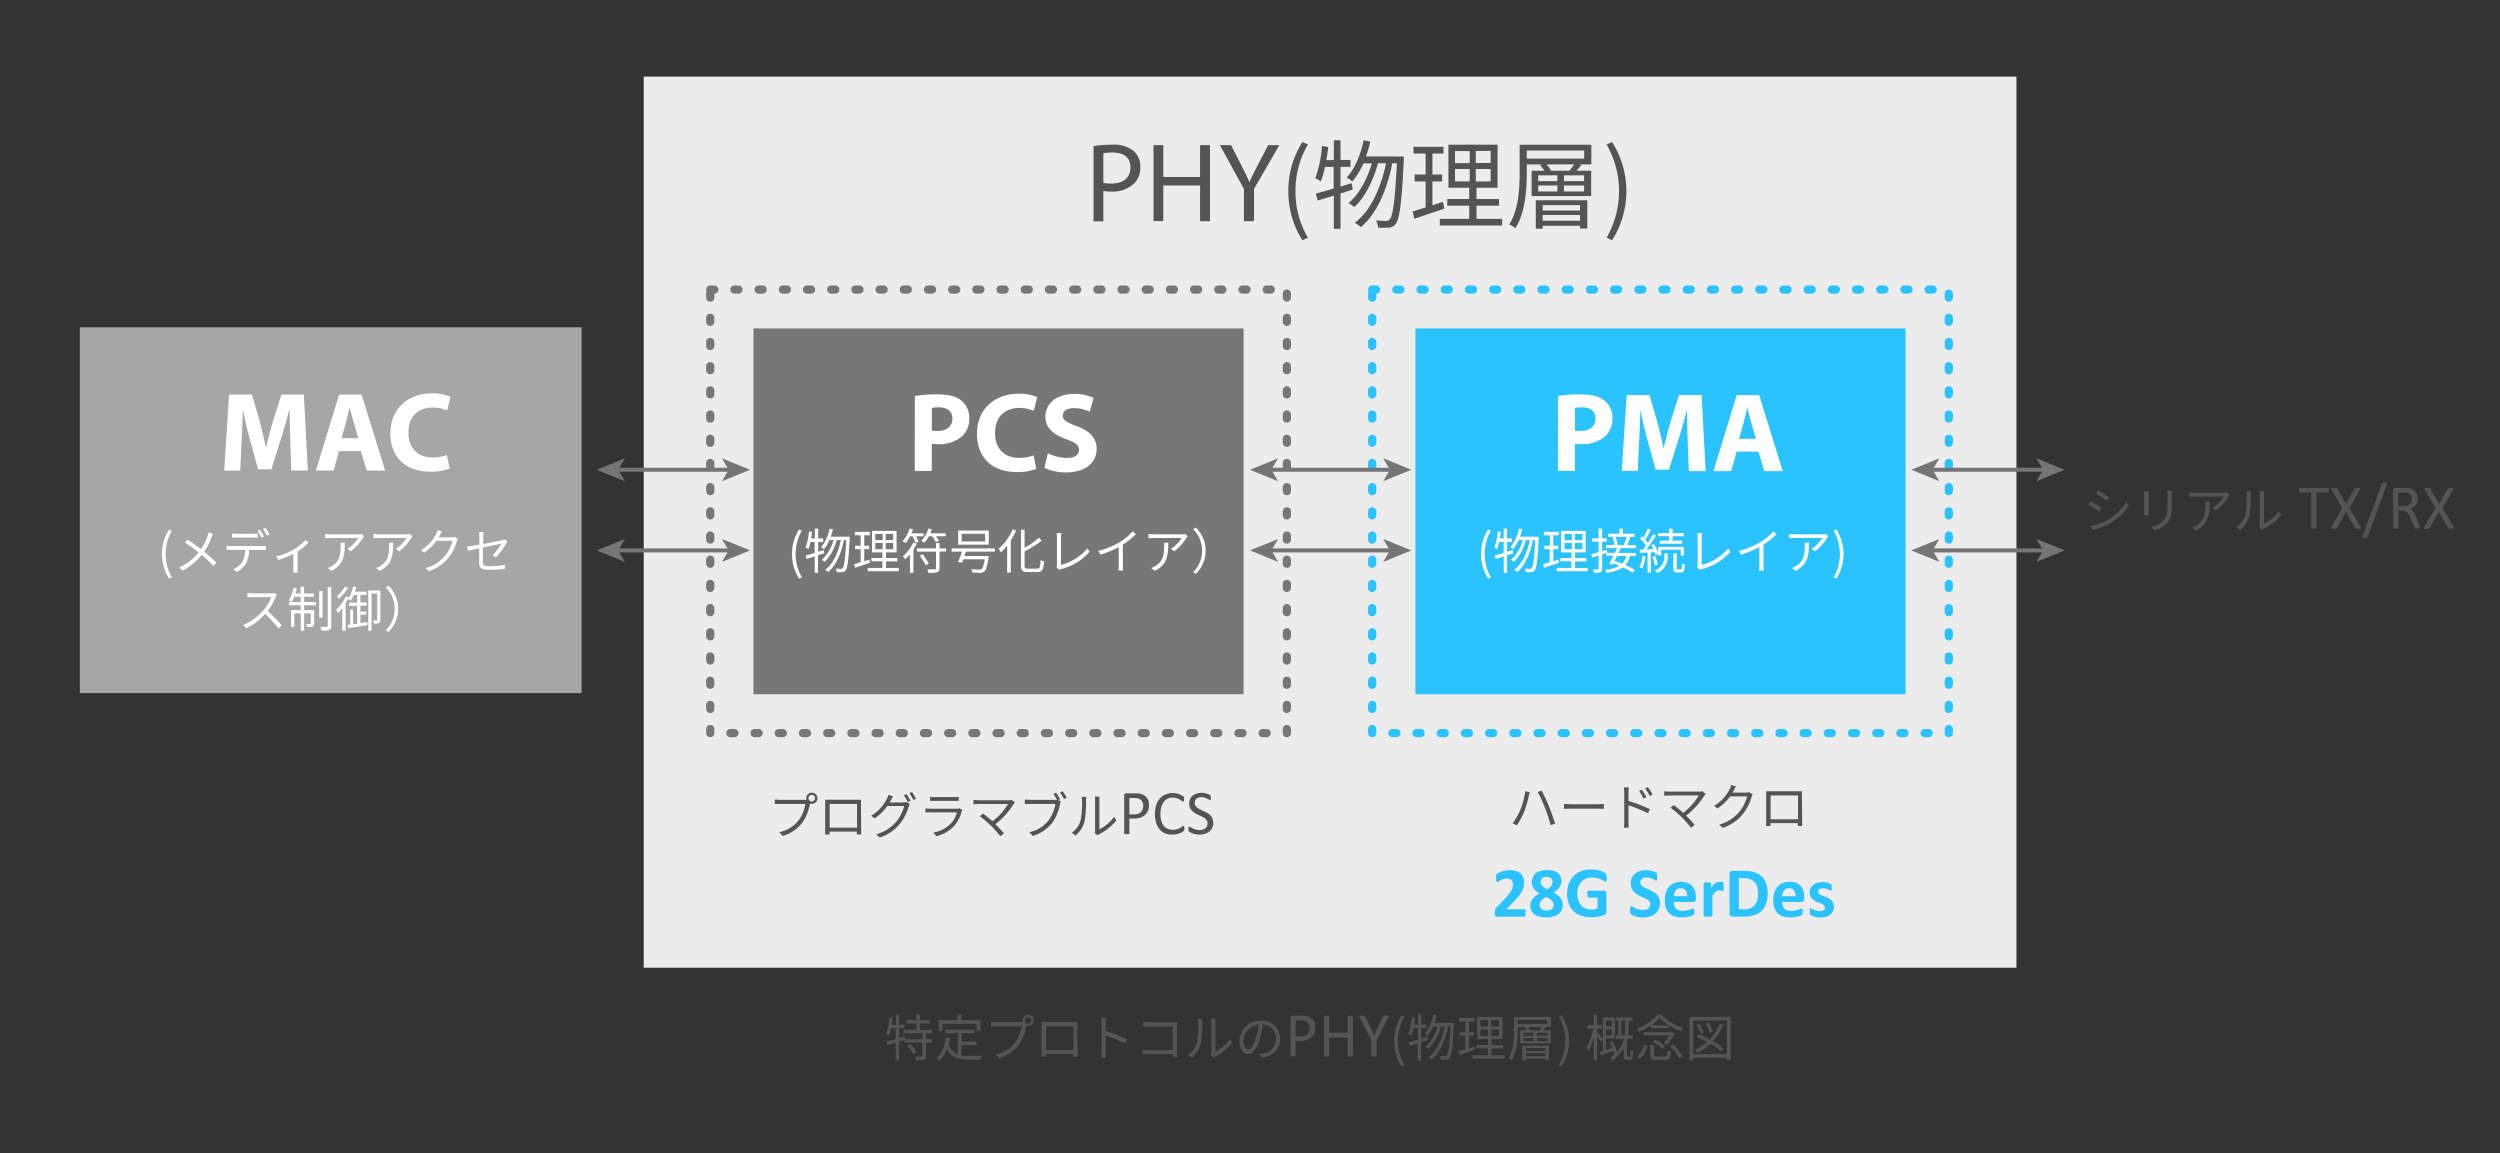 <svg id="圖層_1" data-name="圖層 1" xmlns="http://www.w3.org/2000/svg" viewBox="0 0 620 286"><rect x="0" y="0" width="620" height="286" fill="#333333" stroke="none"/><title>28G_SerDes</title><polygon points="159.64 19 500.08 19 500.08 240 159.64 240 159.64 19 159.64 19" style="fill:#ececec;fill-rule:evenodd"/><polygon points="19.8 81.17 144.24 81.17 144.24 171.89 19.8 171.89 19.8 81.17 19.8 81.17" style="fill:#a6a6a6;fill-rule:evenodd"/><path d="M72,109.48c-.08-2.26-.17-5-.17-7.74H71.7c-.59,2.41-1.37,5.09-2.1,7.3l-2.29,7.35H64l-2-7.3c-.61-2.21-1.26-4.89-1.7-7.35h-.06c-.11,2.55-.2,5.45-.33,7.8l-.34,7.16H55.6l1.2-18.84h5.67l1.85,6.29c.59,2.18,1.17,4.52,1.59,6.73H66c.53-2.18,1.17-4.67,1.79-6.76l2-6.26h5.56l1,18.84H72.23Z" style="fill:#fff"/><path d="M84.09,111.86l-1.34,4.84H78.33l5.76-18.84h5.59l5.84,18.84H90.94l-1.46-4.84Zm4.78-3.19-1.18-4c-.33-1.12-.67-2.52-1-3.64h0c-.28,1.12-.56,2.55-.87,3.64l-1.12,4Z" style="fill:#fff"/><path d="M111.51,116.17a12.13,12.13,0,0,1-4.83.81c-6.51,0-9.87-4.06-9.87-9.42,0-6.43,4.58-10,10.29-10a11.14,11.14,0,0,1,4.64.84l-.87,3.38a9.28,9.28,0,0,0-3.58-.7c-3.38,0-6,2-6,6.23,0,3.78,2.24,6.15,6,6.15a10.78,10.78,0,0,0,3.55-.61Z" style="fill:#fff"/><path d="M40.17,137.4a11.21,11.21,0,0,1,1.76-6.08l.69.31a11.58,11.58,0,0,0,0,11.54l-.69.32A11.27,11.27,0,0,1,40.17,137.4Z" style="fill:#fff"/><path d="M52.85,132.4c-.12.22-.3.62-.4.87a15.57,15.57,0,0,1-1.8,3.54,32.82,32.82,0,0,1,3,2.73l-.75.84A26.26,26.26,0,0,0,50,137.63a14.87,14.87,0,0,1-4.69,3.87l-.85-.76A13.31,13.31,0,0,0,49.24,137a34.18,34.18,0,0,0-3.37-2.43l.63-.75c1,.65,2.42,1.63,3.36,2.36a13.53,13.53,0,0,0,1.62-3.26,6.11,6.11,0,0,0,.24-.89Z" style="fill:#fff"/><path d="M65,135.43a7.55,7.55,0,0,0,.93-.05v1c-.26,0-.64,0-.93,0H61.77a7.33,7.33,0,0,1-.71,3.28,5.93,5.93,0,0,1-2.36,2.19l-.89-.66a5,5,0,0,0,2.27-1.83,5.94,5.94,0,0,0,.69-3H57.19c-.38,0-.73,0-1,0v-1c.32,0,.67.05,1,.05Zm-6.37-2.11c-.4,0-.79,0-1.1,0v-1a9.22,9.22,0,0,0,1.09.07H62.8a8.38,8.38,0,0,0,1.11-.07v1c-.34,0-.76,0-1.11,0Zm6.21,0a13.82,13.82,0,0,0-1-1.66l.64-.27a16.52,16.52,0,0,1,1,1.64Zm1-2.41a14.89,14.89,0,0,1,1,1.63l-.64.29a12,12,0,0,0-1-1.66Z" style="fill:#fff"/><path d="M76.51,134.6a14.54,14.54,0,0,1-2.72,2.17V141a5.79,5.79,0,0,0,.06,1h-1.1c0-.18,0-.67,0-1v-3.67A20.32,20.32,0,0,1,69,138.88l-.52-.87a16,16,0,0,0,4.16-1.64,12.24,12.24,0,0,0,3.1-2.48Z" style="fill:#fff"/><path d="M90.29,133c-.09.12-.24.3-.33.43a11.46,11.46,0,0,1-3,3.31l-.79-.63a8.13,8.13,0,0,0,2.61-2.69H82a13,13,0,0,0-1.37.07v-1.08a12.09,12.09,0,0,0,1.37.1h6.88a7,7,0,0,0,.84-.07ZM85.5,134.6c0,3.25-.29,5.45-3.34,7l-.88-.72a4.83,4.83,0,0,0,1.07-.53c1.86-1.14,2.12-2.85,2.12-4.85a6.53,6.53,0,0,0,0-.87Z" style="fill:#fff"/><path d="M102.29,133c-.09.12-.24.3-.33.43a11.46,11.46,0,0,1-3,3.31l-.79-.63a8.13,8.13,0,0,0,2.61-2.69H94a13,13,0,0,0-1.37.07v-1.08a12.09,12.09,0,0,0,1.37.1h6.88a7,7,0,0,0,.84-.07ZM97.5,134.6c0,3.25-.29,5.45-3.34,7l-.88-.72a4.83,4.83,0,0,0,1.07-.53c1.86-1.14,2.12-2.85,2.12-4.85a6.53,6.53,0,0,0,0-.87Z" style="fill:#fff"/><path d="M113.58,133.63a4.63,4.63,0,0,0-.29.64,11.5,11.5,0,0,1-2.12,4.12,10.47,10.47,0,0,1-4.77,3.26l-.87-.77a9.24,9.24,0,0,0,6.69-6.76h-4a11.86,11.86,0,0,1-3,2.95l-.83-.62a9.9,9.9,0,0,0,3.77-4,3.76,3.76,0,0,0,.37-1l1.11.37c-.2.31-.42.71-.54.93a4.4,4.4,0,0,1-.29.51H112a2.39,2.39,0,0,0,.78-.11Z" style="fill:#fff"/><path d="M122.16,137.7a11.41,11.41,0,0,0,2.14-2.86l-4.54.93v3.56c0,.83.3,1.09,1.74,1.09a19.09,19.09,0,0,0,3.74-.35l0,1a26.72,26.72,0,0,1-3.77.24c-2.23,0-2.64-.57-2.64-1.76V136l-2.76.57-.19-1c.54-.08,1.68-.28,3-.52v-2a6.63,6.63,0,0,0-.08-1.1h1.14a6.71,6.71,0,0,0-.09,1.1v1.87c2-.4,4.14-.83,4.64-.94a2.51,2.51,0,0,0,.64-.21l.71.55a3.6,3.6,0,0,0-.3.48A17.79,17.79,0,0,1,123,138.2Z" style="fill:#fff"/><path d="M68.69,147.5a3.57,3.57,0,0,0-.3.53,15.42,15.42,0,0,1-2,3.52,34.12,34.12,0,0,1,3.51,3.57l-.84.73a28.71,28.71,0,0,0-3.3-3.56,15,15,0,0,1-4.68,3.5l-.77-.8a13.83,13.83,0,0,0,4.94-3.56,10.44,10.44,0,0,0,2-3.34H62.55c-.42,0-1.08,0-1.21.06v-1.09c.16,0,.85.08,1.21.08h4.63a3.33,3.33,0,0,0,.9-.1Z" style="fill:#fff"/><path d="M75.44,149.29h2.89v.82H75.44v1.2h2.47v3.27c0,.41-.06.64-.36.78a3.83,3.83,0,0,1-1.4.14,2.56,2.56,0,0,0-.26-.78,8.1,8.1,0,0,0,1,0c.13,0,.17,0,.17-.15v-2.45H75.44v4.31h-.86v-4.31H73v3.35h-.82v-4.16h2.36v-1.2H71.67v-.82h2.91V148H73a9.57,9.57,0,0,1-.61,1.24,4.37,4.37,0,0,0-.79-.34,9.41,9.41,0,0,0,1.2-3.15l.84.16c-.11.42-.23.87-.36,1.28h1.27v-1.68h.86v1.68h2.42V148H75.44ZM80,153.18h-.84v-6.6H80Zm2.15-7.56v9.6c0,.58-.14.85-.5,1a5.74,5.74,0,0,1-1.91.18,5.2,5.2,0,0,0-.29-.93c.7,0,1.38,0,1.58,0s.25-.06.25-.26v-9.61Z" style="fill:#fff"/><path d="M86.54,148.14c-.24.49-.52,1-.83,1.49v6.79h-.82v-5.61a11,11,0,0,1-1,1.23,4.49,4.49,0,0,0-.53-.78,12,12,0,0,0,2.43-3.38Zm-.22-2.35A12.48,12.48,0,0,1,84,148.54c-.11-.18-.35-.51-.48-.68a9,9,0,0,0,2-2.37Zm4.79,8.49,0,.76c-1.68.27-3.47.57-4.73.75l-.2-.8.67-.09v-3.74h.72v3.64l1-.15v-4.39h-2v-.81h2v-1.87h-.86A7.66,7.66,0,0,1,87,149a4.38,4.38,0,0,0-.69-.42,8.77,8.77,0,0,0,1.24-3.13l.79.15a10.62,10.62,0,0,1-.31,1.14h2.85v.8H89.38v1.87h1.55v.81H89.38v1.45h1.47v.77H89.38v2.06Zm3.23-.58c0,.4-.07.65-.32.81a2.77,2.77,0,0,1-1.25.15,2.84,2.84,0,0,0-.25-.8h.88c.09,0,.14,0,.14-.17V147.2h-1.4v9.24h-.81v-10h3Z" style="fill:#fff"/><path d="M98.75,151a8,8,0,0,1-2.38,5.71l-.72-.37a7.51,7.51,0,0,0,0-10.68l.72-.37A8,8,0,0,1,98.75,151Z" style="fill:#fff"/><polygon points="186.86 81.45 308.41 81.45 308.41 172.17 186.86 172.17 186.86 81.45 186.86 81.45" style="fill:#777;fill-rule:evenodd"/><path d="M226.88,98.2a35.25,35.25,0,0,1,5.75-.39c2.63,0,4.5.5,5.76,1.51a5.48,5.48,0,0,1,2,4.36,6,6,0,0,1-1.74,4.47,8.72,8.72,0,0,1-6.12,2,9.93,9.93,0,0,1-1.45-.09v6.74h-4.22Zm4.22,8.55a6,6,0,0,0,1.42.12c2.27,0,3.67-1.15,3.67-3.08,0-1.73-1.21-2.77-3.33-2.77a7.34,7.34,0,0,0-1.76.17Z" style="fill:#fff"/><path d="M257,116.26a12.19,12.19,0,0,1-4.84.81c-6.51,0-9.87-4-9.87-9.42,0-6.43,4.59-10,10.29-10a11.1,11.1,0,0,1,4.64.84l-.86,3.38a9.28,9.28,0,0,0-3.58-.7c-3.39,0-6,2-6,6.24,0,3.77,2.23,6.15,6,6.15a10.56,10.56,0,0,0,3.55-.62Z" style="fill:#fff"/><path d="M259.87,112.4a10.81,10.81,0,0,0,4.72,1.17c2,0,3-.81,3-2s-.89-1.84-3.16-2.65c-3.13-1.09-5.17-2.83-5.17-5.56,0-3.22,2.69-5.68,7.13-5.68a11.59,11.59,0,0,1,4.81,1l-.95,3.44a9,9,0,0,0-3.94-.9c-1.85,0-2.74.84-2.74,1.82,0,1.2,1.06,1.74,3.49,2.66,3.33,1.23,4.9,3,4.9,5.62,0,3.15-2.44,5.84-7.61,5.84a12.29,12.29,0,0,1-5.34-1.15Z" style="fill:#fff"/><polygon points="351.03 81.45 472.57 81.45 472.57 172.17 351.03 172.17 351.03 81.45 351.03 81.45" style="fill:#2ac2ff;fill-rule:evenodd"/><path d="M386.38,98.2a35.25,35.25,0,0,1,5.75-.39c2.63,0,4.51.5,5.76,1.51a5.48,5.48,0,0,1,2,4.36,6,6,0,0,1-1.74,4.47,8.72,8.72,0,0,1-6.12,2,9.93,9.93,0,0,1-1.45-.09v6.74h-4.22Zm4.22,8.55a6,6,0,0,0,1.42.12c2.27,0,3.66-1.15,3.66-3.08,0-1.73-1.2-2.77-3.32-2.77a7.34,7.34,0,0,0-1.76.17Z" style="fill:#fff"/><path d="M418.55,109.58c-.08-2.27-.16-5-.16-7.75h-.09c-.58,2.41-1.37,5.09-2.09,7.3l-2.3,7.35h-3.32l-2-7.29c-.61-2.21-1.25-4.9-1.7-7.36h-.06c-.11,2.55-.19,5.45-.33,7.8l-.34,7.16H402.2L403.4,98h5.68l1.84,6.29c.59,2.18,1.18,4.53,1.6,6.73h.08c.53-2.18,1.17-4.66,1.79-6.76l2-6.26H422l1,18.84h-4.17Z" style="fill:#fff"/><path d="M430.69,112l-1.34,4.84h-4.42L430.69,98h5.59l5.85,18.84h-4.59L436.09,112Zm4.78-3.18-1.17-4c-.34-1.12-.67-2.52-.95-3.64h-.06c-.28,1.12-.56,2.55-.87,3.64l-1.11,4Z" style="fill:#fff"/><path d="M367.29,137.4a11.21,11.21,0,0,1,1.76-6.08l.69.31a11.58,11.58,0,0,0,0,11.54l-.69.32A11.27,11.27,0,0,1,367.29,137.4Z" style="fill:#fff"/><path d="M373.76,137.68v4.37h-.83V138l-2,.61-.24-.85c.61-.17,1.38-.37,2.22-.64V134.4h-1.09a9.57,9.57,0,0,1-.53,1.77,5,5,0,0,0-.68-.39,14.11,14.11,0,0,0,.82-4l.78.14c-.06.54-.14,1.09-.22,1.62h.92V131.1h.83v2.44H375v.86h-1.23v2.45l1.39-.44.12.8Zm7.84-4.58s0,.34,0,.45c-.27,5.43-.53,7.29-1,7.89a1,1,0,0,1-.83.45,6.78,6.78,0,0,1-1.36,0,2,2,0,0,0-.26-.87c.54,0,1,.06,1.26.06a.53.53,0,0,0,.45-.2c.38-.42.64-2.2.88-6.95h-.57c-.6,3.14-1.92,6.33-3.91,7.92a2.57,2.57,0,0,0-.74-.54c2-1.42,3.26-4.37,3.88-7.38h-1a11.72,11.72,0,0,1-2.95,5.43,2.93,2.93,0,0,0-.71-.51,10.16,10.16,0,0,0,2.89-4.92h-1a9.77,9.77,0,0,1-1.37,2.28,6.08,6.08,0,0,0-.68-.52,10.27,10.27,0,0,0,2.1-4.6l.81.17a13.51,13.51,0,0,1-.54,1.84h4.68Z" style="fill:#fff"/><path d="M386.63,139.57l-3.72,1.25-.2-.9c.44-.14,1-.3,1.61-.51v-3.22H383v-.84h1.37v-2.61h-1.49v-.84h3.72v.84h-1.38v2.61h1.21v.84h-1.21v3l1.31-.43Zm7.16,1.27v.81h-7.72v-.81h3.64V139.2H387v-.82h2.72V137h-2.57v-5.34h6.09V137h-2.62v1.4h2.8v.82h-2.8v1.64ZM388,133.93h1.82v-1.51H388Zm0,2.27h1.82v-1.54H388Zm4.43-3.78h-1.84v1.51h1.84Zm0,2.24h-1.84v1.54h1.84Z" style="fill:#fff"/><path d="M401.93,135.93c-.17.38-.36.78-.55,1.19h4.27v.76h-1.43a5,5,0,0,1-1.09,2.25,14.46,14.46,0,0,1,2.3,1.24l-.56.68a14.22,14.22,0,0,0-2.4-1.33,9,9,0,0,1-4.08,1.32,2.27,2.27,0,0,0-.36-.75,8.4,8.4,0,0,0,3.56-1c-.51-.2-1-.39-1.52-.56l-.18.34-.78-.28c.29-.53.65-1.22,1-2h-1.78v-.66l-1,.32V141c0,.5-.11.75-.41.91a4.09,4.09,0,0,1-1.58.16,4,4,0,0,0-.27-.86c.54,0,1,0,1.19,0s.2-.05.2-.23V137.8l-1.6.5-.21-.87c.5-.12,1.13-.3,1.81-.5v-2.62h-1.6v-.81h1.6v-2.4h.87v2.4h1.16v.81h-1.16v2.37l1.15-.34.11.78h1.91c.19-.41.35-.81.51-1.19h-2.7v-.78h2.09a9.45,9.45,0,0,0-.48-1.9l.58-.12h-1.71v-.76h2.83v-1.28h.88v1.28h2.9v.76h-1.51l.43.06c-.24.67-.52,1.44-.75,2h2.17v.78Zm-.91,1.95c-.21.43-.41.85-.61,1.23.61.18,1.26.41,1.9.67a3.89,3.89,0,0,0,1-1.9Zm-.37-4.75a8,8,0,0,1,.51,1.94l-.32.08H403l-.28,0a15.35,15.35,0,0,0,.67-2Z" style="fill:#fff"/><path d="M408.1,138a10.86,10.86,0,0,1-.83,3,2.91,2.91,0,0,0-.66-.33,9.34,9.34,0,0,0,.74-2.85Zm1.3-1v5h-.8v-5l-1.88.12-.08-.81.83,0c.24-.3.49-.64.74-1a11.13,11.13,0,0,0-1.49-1.74l.48-.56.36.34a17,17,0,0,0,1.07-2.26l.78.29a21.93,21.93,0,0,1-1.38,2.47,8.33,8.33,0,0,1,.65.77c.49-.75.94-1.53,1.28-2.17l.76.34a40.7,40.7,0,0,1-2.42,3.47l1.73-.08c-.17-.35-.35-.7-.54-1l.66-.27a10.81,10.81,0,0,1,1.09,2.26v-1.55h6.37v2.14h-.79v-1.42H412v1.42h-.76v-.36l-.64.3a4.37,4.37,0,0,0-.26-.77Zm1,3.24a8.27,8.27,0,0,0-.6-2.17l.66-.19a8.75,8.75,0,0,1,.64,2.15Zm2.37-3h.81V138a4.19,4.19,0,0,1-2.54,4.08,4.14,4.14,0,0,0-.64-.6,3.63,3.63,0,0,0,2.37-3.49Zm1.16-4.27H411.2v-.76h2.73v-1.11h.88v1.11h2.78V133h-2.78v1.09h2.37v.76h-5.56v-.76h2.31Zm2.88,8.24c.24,0,.3-.19.32-1.48a1.93,1.93,0,0,0,.72.35c-.06,1.5-.27,1.88-1,1.88H416c-.8,0-1-.24-1-1.1v-3.63h.82v3.63c0,.3,0,.35.27.35Z" style="fill:#fff"/><path d="M420.9,140.74a1.21,1.21,0,0,0,.12-.58v-6.87a10.91,10.91,0,0,0-.09-1.09h1.17a9.3,9.3,0,0,0-.08,1.09v6.81a13,13,0,0,0,6.56-4.09l.54.84a14,14,0,0,1-7,4.28,1.53,1.53,0,0,0-.5.21Z" style="fill:#fff"/><path d="M440.57,132.48a18.77,18.77,0,0,1-3.22,2.6v5.14a8.59,8.59,0,0,0,.08,1.28h-1.18a10.38,10.38,0,0,0,.07-1.28v-4.54a23.92,23.92,0,0,1-4.51,1.87l-.55-.93a19,19,0,0,0,5.36-2.21,13,13,0,0,0,3.16-2.65Z" style="fill:#fff"/><path d="M453.41,133c-.09.12-.24.3-.33.43a11.62,11.62,0,0,1-3,3.31l-.79-.63a8.13,8.13,0,0,0,2.61-2.69H445.1a13,13,0,0,0-1.37.07v-1.08a12.09,12.09,0,0,0,1.37.1H452a7,7,0,0,0,.84-.07Zm-4.79,1.58c0,3.25-.29,5.45-3.34,7l-.88-.72a4.83,4.83,0,0,0,1.07-.53c1.86-1.14,2.12-2.85,2.12-4.85a6.53,6.53,0,0,0,0-.87Z" style="fill:#fff"/><path d="M454.76,143.17a11.65,11.65,0,0,0,0-11.54l.67-.31a11.34,11.34,0,0,1,0,12.17Z" style="fill:#fff"/><path d="M271.2,36.24a28.79,28.79,0,0,1,4.66-.36,7.79,7.79,0,0,1,5.29,1.56,5.1,5.1,0,0,1,1.65,4,5.55,5.55,0,0,1-1.46,4,7.79,7.79,0,0,1-5.76,2.07,8.33,8.33,0,0,1-1.95-.17v7.55H271.2Zm2.43,9.09a8.15,8.15,0,0,0,2,.19c2.93,0,4.72-1.42,4.72-4s-1.76-3.69-4.44-3.69a10.41,10.41,0,0,0-2.29.19Z" style="fill:#545454"/><path d="M288.5,36V43.9h9.12V36h2.46V54.86h-2.46V46H288.5v8.83h-2.43V36Z" style="fill:#545454"/><path d="M308.49,54.86v-8L302.54,36h2.77l2.65,5.2c.73,1.42,1.29,2.57,1.87,3.88h.06c.53-1.23,1.17-2.46,1.9-3.88L314.5,36h2.77L311,46.84v8Z" style="fill:#545454"/><path d="M319.51,47.39A22.37,22.37,0,0,1,323,35.23l1.37.62a22.15,22.15,0,0,0-3.08,11.54,22.11,22.11,0,0,0,3.08,11.55l-1.37.65A22.5,22.5,0,0,1,319.51,47.39Z" style="fill:#545454"/><path d="M332.44,48v8.74h-1.65V48.5l-4,1.22-.48-1.7c1.22-.34,2.76-.75,4.44-1.27V41.39H328.6A18.66,18.66,0,0,1,327.55,45a8.78,8.78,0,0,0-1.37-.8,28.19,28.19,0,0,0,1.66-8l1.56.27c-.12,1.08-.29,2.18-.46,3.24h1.85V34.79h1.65v4.88h2.48v1.72h-2.48v4.9l2.79-.86.24,1.58Zm15.7-9.17s0,.67,0,.89c-.53,10.87-1.06,14.59-2,15.79a2.06,2.06,0,0,1-1.65.92,15.47,15.47,0,0,1-2.74,0,3.87,3.87,0,0,0-.5-1.76c1.08.1,2,.12,2.52.12a1,1,0,0,0,.88-.4c.77-.84,1.3-4.4,1.78-13.9h-1.15c-1.2,6.29-3.84,12.67-7.83,15.84a5.29,5.29,0,0,0-1.49-1.08c3.94-2.83,6.53-8.74,7.78-14.76h-2c-1.08,4.1-3.28,8.59-5.9,10.87a5.7,5.7,0,0,0-1.42-1c2.55-2,4.68-6,5.79-9.84h-2.07A20,20,0,0,1,335.4,45,12,12,0,0,0,334,44c2-2.14,3.41-5.6,4.2-9.22l1.63.34a30.36,30.36,0,0,1-1.08,3.69h7.68v0Z" style="fill:#545454"/><path d="M358.2,51.74c-2.57.86-5.31,1.8-7.44,2.5l-.41-1.8c.89-.27,2-.61,3.21-1V45h-2.73V43.29h2.73V38.08h-3V36.4H358v1.68h-2.76v5.21h2.42V45h-2.42V50.9l2.61-.86Zm14.33,2.54v1.64H357.07V54.28h7.3V51h-5.45V49.36h5.45V46.55h-5.16V35.87H371.4V46.55h-5.23v2.81h5.59V51h-5.59v3.28ZM360.84,40.46h3.65v-3h-3.65Zm0,4.53h3.65V41.92h-3.65Zm8.85-7.56H366v3h3.67Zm0,4.49H366V45h3.67Z" style="fill:#545454"/><path d="M394.65,40.77h-3l.51.17c-.39.5-.79,1-1.2,1.41h3.65v6.27H379.84V42.35H383A7.76,7.76,0,0,0,381.93,41l.58-.22h-3.87v2.06c0,4.06-.36,9.87-2.8,13.73a9.4,9.4,0,0,0-1.56-.91c2.37-3.72,2.59-9,2.59-12.82V35.9h17.78Zm-1.77-3.43H378.64v2h14.24Zm-12,12.33h12.77v7h-1.8V56h-9.26v.72h-1.71Zm.58-4.75h4.78V43.48H381.5Zm0,2.57h4.78V46H381.5Zm1.13,3.39v1.34h9.26V50.88Zm9.26,3.86V53.32h-9.26v1.42Zm-2.66-12.39c.38-.45.84-1.08,1.2-1.58h-6.86a6.7,6.7,0,0,1,1.15,1.58Zm3.67,1.13h-5v1.44h5Zm0,2.52h-5v1.49h5Z" style="fill:#545454"/><path d="M398.44,58.94a23.18,23.18,0,0,0,0-23.09l1.35-.62a22.67,22.67,0,0,1,0,24.36Z" style="fill:#545454"/><path d="M521.18,126l-.57.87a25.53,25.53,0,0,0-2.71-1.7l.55-.85C519.19,124.76,520.63,125.64,521.18,126Zm1.44,3a12.82,12.82,0,0,0,4.71-4.55l.6,1a14.62,14.62,0,0,1-4.77,4.44,15.32,15.32,0,0,1-4.13,1.54l-.57-1A13.2,13.2,0,0,0,522.62,129Zm.4-5.68-.58.84c-.6-.44-1.94-1.34-2.67-1.76l.55-.83C521.06,122,522.49,122.92,523,123.32Z" style="fill:#545454"/><path d="M532.89,121.78a8,8,0,0,0,0,.89v4.15a9,9,0,0,0,0,1h-1.14c0-.19,0-.59,0-1v-4.14c0-.22,0-.66,0-.89Zm5.75-.09c0,.3,0,.66,0,1.07v2c0,3-.4,4-1.29,5a6.73,6.73,0,0,1-3,1.82l-.81-.86a5.75,5.75,0,0,0,3-1.65c.89-1,1-2,1-4.39v-2c0-.41,0-.77-.06-1.07Z" style="fill:#545454"/><path d="M553,122.71c-.09.12-.25.31-.34.45a12,12,0,0,1-3.09,3.43l-.82-.66a8.43,8.43,0,0,0,2.71-2.78h-7.07a13.72,13.72,0,0,0-1.41.07V122.1a12.82,12.82,0,0,0,1.41.1h7.13a7.48,7.48,0,0,0,.87-.07Zm-5,1.64c0,3.37-.3,5.64-3.46,7.22l-.91-.75a4.58,4.58,0,0,0,1.11-.55c1.92-1.18,2.2-3,2.2-5,0-.29,0-.57-.05-.89Z" style="fill:#545454"/><path d="M554.65,130.78a5.88,5.88,0,0,0,2.16-3,22.29,22.29,0,0,0,.37-5,4.55,4.55,0,0,0-.08-.9h1.14c0,.15-.06.52-.06.89a26.8,26.8,0,0,1-.39,5.28,6.75,6.75,0,0,1-2.21,3.4Zm5.69.07a3,3,0,0,0,.09-.7v-7.44a6.17,6.17,0,0,0-.08-.92h1.14a8.57,8.57,0,0,0,0,.92v7.17a9.55,9.55,0,0,0,3.62-3.06l.59.85a12.44,12.44,0,0,1-4.23,3.44,2.18,2.18,0,0,0-.42.28Z" style="fill:#545454"/><path d="M577.51,121.6a2.09,2.09,0,0,1,0,.26.58.58,0,0,1,0,.17s-.05.08-.09.1a.2.2,0,0,1-.11,0h-2.84v8.74a.18.18,0,0,1,0,.11.24.24,0,0,1-.11.08.88.88,0,0,1-.2,0,1.62,1.62,0,0,1-.33,0,1.57,1.57,0,0,1-.32,0,.87.87,0,0,1-.21,0,.24.24,0,0,1-.11-.08.18.18,0,0,1,0-.11v-8.74h-2.84a.23.23,0,0,1-.11,0,.27.27,0,0,1-.08-.1.58.58,0,0,1,0-.17,2,2,0,0,1,0-.26,1.84,1.84,0,0,1,0-.26.74.74,0,0,1,0-.19.27.27,0,0,1,.08-.1.23.23,0,0,1,.11,0h7a.2.2,0,0,1,.11,0s.06.06.09.1a.74.74,0,0,1,0,.19A2,2,0,0,1,577.51,121.6Z" style="fill:#545454"/><path d="M585.39,130.62a.85.85,0,0,1,.12.28.14.14,0,0,1,0,.16.48.48,0,0,1-.23.07,2.43,2.43,0,0,1-.42,0h-.39a1,1,0,0,1-.22,0,.32.32,0,0,1-.13-.08.23.23,0,0,1-.07-.11l-2.25-4-2.26,4a.62.62,0,0,1-.09.12.32.32,0,0,1-.13.07,1,1,0,0,1-.22,0h-.38a2.24,2.24,0,0,1-.4,0,.43.43,0,0,1-.21-.07.18.18,0,0,1,0-.16,1.28,1.28,0,0,1,.13-.28L580.9,126l-2.63-4.49a1.41,1.41,0,0,1-.12-.27.17.17,0,0,1,0-.17.52.52,0,0,1,.22-.07l.43,0,.38,0a.75.75,0,0,1,.24,0,.2.2,0,0,1,.12.07l.09.12,2.16,3.77,2.15-3.77s.06-.08.08-.12a.24.24,0,0,1,.12-.07.46.46,0,0,1,.2,0l.36,0,.4,0a.42.42,0,0,1,.21.08.15.15,0,0,1,0,.16.69.69,0,0,1-.11.27L582.67,126Z" style="fill:#545454"/><path d="M587.23,133a.4.4,0,0,1-.09.16.25.25,0,0,1-.13.09.74.74,0,0,1-.19.05l-.27,0a1.55,1.55,0,0,1-.33,0,.57.57,0,0,1-.19-.08.18.18,0,0,1-.09-.12.31.31,0,0,1,0-.18L590.69,120a.34.34,0,0,1,.08-.16.27.27,0,0,1,.12-.09.48.48,0,0,1,.19,0h.28a1.39,1.39,0,0,1,.32,0,.66.66,0,0,1,.2.07.2.2,0,0,1,.08.13.26.26,0,0,1,0,.17Z" style="fill:#545454"/><path d="M600.15,130.9a.18.18,0,0,1,0,.11.14.14,0,0,1-.1.08.8.8,0,0,1-.22,0h-.7a.81.81,0,0,1-.21,0,.4.4,0,0,1-.12-.1.48.48,0,0,1-.07-.16l-.93-2.37c-.11-.27-.22-.52-.34-.75a2.27,2.27,0,0,0-.42-.58,1.64,1.64,0,0,0-.56-.38,1.92,1.92,0,0,0-.79-.14h-.9v4.29a.18.18,0,0,1,0,.11.31.31,0,0,1-.11.08.88.88,0,0,1-.2,0,1.62,1.62,0,0,1-.33,0,1.47,1.47,0,0,1-.32,0,.87.87,0,0,1-.21,0,.24.24,0,0,1-.11-.08.18.18,0,0,1,0-.11v-9.33a.49.49,0,0,1,.16-.43.56.56,0,0,1,.34-.12h2.14l.64,0,.46,0a4.29,4.29,0,0,1,1,.32,2.38,2.38,0,0,1,.75.56,2.45,2.45,0,0,1,.46.76,2.93,2.93,0,0,1,.15,1,2.85,2.85,0,0,1-.14.91,2.34,2.34,0,0,1-.39.71,2.67,2.67,0,0,1-.62.53,3.7,3.7,0,0,1-.8.38,1.71,1.71,0,0,1,.45.28,2.08,2.08,0,0,1,.38.4,3.52,3.52,0,0,1,.33.54c.1.2.21.43.31.68l.91,2.22c.07.19.12.32.14.4A.67.67,0,0,1,600.15,130.9Zm-2-7.08a1.76,1.76,0,0,0-.27-1,1.45,1.45,0,0,0-.88-.59,2.66,2.66,0,0,0-.44-.08l-.65,0h-1.13v3.4h1.31a3.14,3.14,0,0,0,.92-.13,2,2,0,0,0,.64-.36,1.36,1.36,0,0,0,.38-.54A1.91,1.91,0,0,0,598.13,123.82Z" style="fill:#545454"/><path d="M608.48,130.62a.85.85,0,0,1,.12.28.16.16,0,0,1-.05.16.57.57,0,0,1-.23.07,2.62,2.62,0,0,1-.43,0h-.39l-.22,0a.36.36,0,0,1-.12-.08.24.24,0,0,1-.08-.11l-2.24-4-2.27,4a.62.62,0,0,1-.08.12l-.13.07-.23,0h-.37a2.37,2.37,0,0,1-.41,0,.42.42,0,0,1-.2-.07.18.18,0,0,1,0-.16.85.85,0,0,1,.12-.28L604,126l-2.63-4.49a1.41,1.41,0,0,1-.12-.27.19.19,0,0,1,0-.17.43.43,0,0,1,.22-.07l.43,0,.38,0a.68.68,0,0,1,.23,0,.23.23,0,0,1,.13.07s.05.07.08.12l2.17,3.77,2.15-3.77.08-.12a.18.18,0,0,1,.11-.07.56.56,0,0,1,.21,0l.36,0,.39,0a.51.51,0,0,1,.22.08.17.17,0,0,1,.05.16.9.9,0,0,1-.11.27L605.75,126Z" style="fill:#545454"/><path d="M199.58,198.36H200a1.34,1.34,0,0,1-.06-.4,1.39,1.39,0,1,1,1.39,1.39,1.49,1.49,0,0,1-.47-.07l0,.13A12.3,12.3,0,0,1,199,204a9.52,9.52,0,0,1-4.89,3.31l-.85-.93a8.22,8.22,0,0,0,4.85-3,9.42,9.42,0,0,0,1.62-4h-6.36c-.48,0-.91,0-1.22,0v-1.09c.33,0,.83.07,1.24.07Zm2.56-.41a.82.82,0,1,0-1.64,0,.82.82,0,1,0,1.64,0Z" style="fill:#545454"/><path d="M213.57,205.45c0,.4,0,1.36,0,1.49h-1.07c0-.08,0-.37,0-.71h-6.78c0,.33,0,.63,0,.71h-1.07c0-.15,0-1.07,0-1.5v-6.11c0-.29,0-.67,0-1l1.1,0h6.67c.28,0,.72,0,1.1,0,0,.31,0,.66,0,1Zm-7.81-6.08v5.9h6.79v-5.9Z" style="fill:#545454"/><path d="M224,199a2.51,2.51,0,0,0,.81-.11l.82.49a3.85,3.85,0,0,0-.28.66,12.35,12.35,0,0,1-2.2,4.29,11,11,0,0,1-4.95,3.38l-.9-.82a9.58,9.58,0,0,0,6.94-7h-4.19a11.82,11.82,0,0,1-3.15,3.06l-.86-.64a10.3,10.3,0,0,0,3.9-4.19,4.63,4.63,0,0,0,.39-1l1.14.39c-.2.32-.42.74-.55,1s-.18.34-.28.52Zm.81-2.09a17.78,17.78,0,0,1,1,1.7l-.67.3a13.46,13.46,0,0,0-1-1.71Zm1.37-.5a17,17,0,0,1,1,1.69l-.66.3a12.6,12.6,0,0,0-1-1.7Z" style="fill:#545454"/><path d="M238.65,200.89a2.53,2.53,0,0,0-.16.36,8.58,8.58,0,0,1-1.82,3.53,9.08,9.08,0,0,1-4.44,2.6l-.77-.88a8.36,8.36,0,0,0,4.37-2.28,6.38,6.38,0,0,0,1.48-2.74h-6.6l-1.2,0v-1a11.45,11.45,0,0,0,1.2.08h6.55a1.74,1.74,0,0,0,.68-.1Zm-8-3.27a9.59,9.59,0,0,0,1.12.06h4.88a9.4,9.4,0,0,0,1.13-.06v1c-.3,0-.72,0-1.14,0h-4.87c-.38,0-.78,0-1.12,0Z" style="fill:#545454"/><path d="M251.7,199a2.9,2.9,0,0,0-.31.39,19.68,19.68,0,0,1-4.52,5c.74.75,1.62,1.68,2.12,2.29l-.91.72a29.54,29.54,0,0,0-2.23-2.54,30.39,30.39,0,0,0-2.85-2.44l.81-.65c.46.34,1.48,1.16,2.32,1.91A15.07,15.07,0,0,0,250,199.4h-7.3a11.76,11.76,0,0,0-1.27.08v-1.12a9.49,9.49,0,0,0,1.27.1h7.4a2.52,2.52,0,0,0,.79-.1Z" style="fill:#545454"/><path d="M262.47,198.4l.61.38a2.51,2.51,0,0,0-.19.62A12.13,12.13,0,0,1,261,204a9.52,9.52,0,0,1-4.89,3.31l-.85-.93a8.19,8.19,0,0,0,4.85-3,9.57,9.57,0,0,0,1.63-4h-6.36c-.49,0-.92,0-1.23,0v-1.09c.33,0,.83.07,1.24.07h6.22a2.64,2.64,0,0,0,.54,0c-.26-.47-.64-1.09-.91-1.49l.67-.28a14.86,14.86,0,0,1,1,1.64Zm1.08-2.18c.31.43.76,1.17,1,1.64l-.68.3a12.36,12.36,0,0,0-1-1.65Z" style="fill:#545454"/><path d="M265.81,206.54a5.88,5.88,0,0,0,2.16-3,22.2,22.2,0,0,0,.37-5,4.5,4.5,0,0,0-.09-.91h1.15a6.91,6.91,0,0,0-.07.89,26.81,26.81,0,0,1-.38,5.28,6.88,6.88,0,0,1-2.21,3.41Zm5.69.07a3,3,0,0,0,.08-.7v-7.44a6.8,6.8,0,0,0-.07-.92h1.14a8.57,8.57,0,0,0,0,.92v7.17a9.44,9.44,0,0,0,3.62-3.06l.59.85a12.53,12.53,0,0,1-4.23,3.44,2.67,2.67,0,0,0-.43.28Z" style="fill:#545454"/><path d="M284.94,199.74a3.47,3.47,0,0,1-.25,1.36,2.92,2.92,0,0,1-.71,1,3.35,3.35,0,0,1-1.14.66,4.85,4.85,0,0,1-1.61.23h-1.15v3.64a.17.17,0,0,1,0,.1.19.19,0,0,1-.11.08l-.2.05-.33,0-.32,0-.21-.05a.19.19,0,0,1-.11-.08.17.17,0,0,1,0-.1v-9.31a.52.52,0,0,1,.17-.44.56.56,0,0,1,.36-.14h2.16q.33,0,.63,0a6.19,6.19,0,0,1,.71.12,3,3,0,0,1,.83.33,2.68,2.68,0,0,1,.72.61,2.58,2.58,0,0,1,.46.83A3.39,3.39,0,0,1,284.94,199.74Zm-1.41.11a2.12,2.12,0,0,0-.23-1,1.64,1.64,0,0,0-.57-.62,1.91,1.91,0,0,0-.7-.25,4.34,4.34,0,0,0-.71-.06h-1.24v4.05h1.21a2.89,2.89,0,0,0,1-.16,1.82,1.82,0,0,0,1.09-1.1A2.45,2.45,0,0,0,283.53,199.85Z" style="fill:#545454"/><path d="M293.72,205.44a1.41,1.41,0,0,1,0,.22.7.7,0,0,1,0,.16.52.52,0,0,1-.06.13.5.5,0,0,1-.1.13,3.26,3.26,0,0,1-.33.24,3.57,3.57,0,0,1-.62.31,5.35,5.35,0,0,1-.85.26,4.93,4.93,0,0,1-1.05.1,4.77,4.77,0,0,1-1.77-.32,3.54,3.54,0,0,1-1.35-1,4.44,4.44,0,0,1-.86-1.58,7.84,7.84,0,0,1,0-4.4,4.73,4.73,0,0,1,.9-1.66,3.86,3.86,0,0,1,1.4-1,4.47,4.47,0,0,1,1.81-.36,4.8,4.8,0,0,1,.85.08,5.24,5.24,0,0,1,.76.21,3.23,3.23,0,0,1,.62.29,1.59,1.59,0,0,1,.38.26,1.17,1.17,0,0,1,.14.17.33.33,0,0,1,.05.12q0,.08,0,.18a1.77,1.77,0,0,1,0,.24,2.26,2.26,0,0,1,0,.27.78.78,0,0,1-.05.18.31.31,0,0,1-.08.11.15.15,0,0,1-.1,0,.6.6,0,0,1-.31-.15,5.43,5.43,0,0,0-.5-.33,3.75,3.75,0,0,0-.75-.34,3.37,3.37,0,0,0-1.07-.15,2.76,2.76,0,0,0-1.22.27,2.57,2.57,0,0,0-.95.79,3.84,3.84,0,0,0-.6,1.27,6,6,0,0,0-.22,1.72,6.28,6.28,0,0,0,.21,1.7,3.71,3.71,0,0,0,.59,1.23,2.39,2.39,0,0,0,1,.74,3,3,0,0,0,1.27.26,3.35,3.35,0,0,0,1.06-.15,4.21,4.21,0,0,0,.76-.33,5.09,5.09,0,0,0,.53-.33.59.59,0,0,1,.32-.15l.09,0a.15.15,0,0,1,.06.09.78.78,0,0,1,0,.19A2.36,2.36,0,0,1,293.72,205.44Z" style="fill:#545454"/><path d="M300.91,204a2.84,2.84,0,0,1-.26,1.26,2.66,2.66,0,0,1-.72.94,3.17,3.17,0,0,1-1.09.58,4.77,4.77,0,0,1-2.29.11,6.22,6.22,0,0,1-.78-.21,3.29,3.29,0,0,1-.56-.26,1.22,1.22,0,0,1-.32-.22.63.63,0,0,1-.14-.24,1.41,1.41,0,0,1,0-.39,2,2,0,0,1,0-.28.6.6,0,0,1,0-.18.21.21,0,0,1,.08-.1.2.2,0,0,1,.11,0,.78.78,0,0,1,.31.13,3.69,3.69,0,0,0,.51.29,4.53,4.53,0,0,0,.75.29,3.15,3.15,0,0,0,1,.14,2.58,2.58,0,0,0,.8-.12,1.68,1.68,0,0,0,.62-.33,1.45,1.45,0,0,0,.4-.52,1.8,1.8,0,0,0,.14-.71,1.3,1.3,0,0,0-.19-.73,1.91,1.91,0,0,0-.52-.54,4.53,4.53,0,0,0-.73-.42l-.83-.39a8.37,8.37,0,0,1-.84-.44,3.35,3.35,0,0,1-.72-.57,2.43,2.43,0,0,1-.52-.77,2.55,2.55,0,0,1-.2-1.05,2.71,2.71,0,0,1,.23-1.13,2.29,2.29,0,0,1,.64-.83,3,3,0,0,1,1-.51,4,4,0,0,1,1.22-.17,5.19,5.19,0,0,1,.68.05,6,6,0,0,1,.64.16,4.46,4.46,0,0,1,.53.22,1.32,1.32,0,0,1,.31.19.36.36,0,0,1,.09.12.36.36,0,0,1,0,.11s0,.1,0,.16v.24a1.93,1.93,0,0,1,0,.25.84.84,0,0,1,0,.18.23.23,0,0,1-.07.11.13.13,0,0,1-.1,0,.68.68,0,0,1-.26-.11l-.45-.25a4.86,4.86,0,0,0-.63-.25,2.88,2.88,0,0,0-.81-.11,2.35,2.35,0,0,0-.74.11,1.68,1.68,0,0,0-.51.3,1.25,1.25,0,0,0-.31.45,1.62,1.62,0,0,0-.1.54,1.35,1.35,0,0,0,.2.73,2,2,0,0,0,.52.54,5,5,0,0,0,.73.42l.85.4c.28.13.56.28.84.43a3.41,3.41,0,0,1,.73.57,2.43,2.43,0,0,1,.72,1.8Z" style="fill:#545454"/><path d="M378.27,196.23l1.11.22c-.09.28-.18.64-.24.91a26.31,26.31,0,0,1-1.12,3.88,18.16,18.16,0,0,1-1.84,3.42l-1.05-.45a15.88,15.88,0,0,0,1.91-3.38A18.94,18.94,0,0,0,378.27,196.23Zm3.09.19,1-.33c.48.91,1.28,2.62,1.81,3.94s1.16,3.13,1.49,4.24l-1.1.36a39.41,39.41,0,0,0-1.41-4.27A33.44,33.44,0,0,0,381.36,196.42Z" style="fill:#545454"/><path d="M387.88,199.39c.37,0,1,.06,1.72.06h6.81a12.66,12.66,0,0,0,1.34-.06v1.22c-.25,0-.77-.06-1.33-.06H389.6c-.68,0-1.34,0-1.72.06Z" style="fill:#545454"/><path d="M403.86,198.65a40.7,40.7,0,0,1,5.3,2l-.44,1.06a32.91,32.91,0,0,0-4.86-2v4.09a14.13,14.13,0,0,0,.07,1.46h-1.19a13.36,13.36,0,0,0,.07-1.46v-7.23a7.22,7.22,0,0,0-.1-1.29h1.22c0,.38-.07.92-.07,1.29Zm3.73-.62a12.13,12.13,0,0,0-1.1-1.89l.68-.31a15.18,15.18,0,0,1,1.13,1.87Zm1.56-.64a14.55,14.55,0,0,0-1.16-1.86l.68-.32a15.62,15.62,0,0,1,1.17,1.83Z" style="fill:#545454"/><path d="M423,196.9a2.36,2.36,0,0,0-.31.38,19.5,19.5,0,0,1-4.52,5c.74.75,1.62,1.68,2.12,2.29l-.91.72a29.56,29.56,0,0,0-2.23-2.53,29.15,29.15,0,0,0-2.85-2.45l.81-.65c.46.34,1.48,1.16,2.32,1.92a15.34,15.34,0,0,0,3.88-4.31H414c-.49,0-1,.05-1.27.07v-1.12a9.49,9.49,0,0,0,1.27.1h7.4a2.52,2.52,0,0,0,.79-.1Z" style="fill:#545454"/><path d="M434.68,197a4.39,4.39,0,0,0-.29.66,12.27,12.27,0,0,1-2.2,4.27,10.9,10.9,0,0,1-4.95,3.38l-.89-.81a9.6,9.6,0,0,0,6.93-7h-4.2a12.21,12.21,0,0,1-3.14,3l-.86-.64a10.11,10.11,0,0,0,3.9-4.2,3.85,3.85,0,0,0,.39-1l1.15.38c-.21.33-.43.74-.56,1a4.51,4.51,0,0,1-.29.52H433a2.51,2.51,0,0,0,.81-.11Z" style="fill:#545454"/><path d="M446.93,203.35c0,.4,0,1.36,0,1.49h-1.07c0-.08,0-.37,0-.7h-6.78c0,.32,0,.62,0,.7h-1.07c0-.14,0-1.06,0-1.5v-6.11c0-.28,0-.67,0-1l1.11,0h6.67c.27,0,.72,0,1.09,0,0,.31,0,.66,0,1Zm-7.82-6.08v5.9h6.8v-5.9Z" style="fill:#545454"/><path d="M378.29,226.4a2.76,2.76,0,0,1,0,.44,1,1,0,0,1-.06.29.3.3,0,0,1-.12.16.22.22,0,0,1-.16.05h-6.53a1.72,1.72,0,0,1-.34,0,.43.43,0,0,1-.23-.14.52.52,0,0,1-.12-.29,2.35,2.35,0,0,1,0-.5c0-.2,0-.36,0-.5a1.34,1.34,0,0,1,.1-.37,1.92,1.92,0,0,1,.18-.31,2.11,2.11,0,0,1,.29-.34l2-2.11a10.17,10.17,0,0,0,1-1.12,7.33,7.33,0,0,0,.57-.93,3.39,3.39,0,0,0,.27-.77,3.13,3.13,0,0,0,.08-.66,1.42,1.42,0,0,0-.1-.55,1.24,1.24,0,0,0-.27-.46,1.48,1.48,0,0,0-.45-.3,1.79,1.79,0,0,0-.64-.11,3.19,3.19,0,0,0-.92.13,4.2,4.2,0,0,0-.7.3c-.21.11-.37.21-.51.3a.61.61,0,0,1-.32.13.17.17,0,0,1-.13-.05.3.3,0,0,1-.09-.18,1.22,1.22,0,0,1-.06-.33,3.63,3.63,0,0,1,0-.5,3.33,3.33,0,0,1,0-.34,1.5,1.5,0,0,1,0-.24.87.87,0,0,1,.07-.17,1,1,0,0,1,.15-.18,2.39,2.39,0,0,1,.41-.27,5.63,5.63,0,0,1,.72-.32,7.68,7.68,0,0,1,1-.26,5.49,5.49,0,0,1,1.08-.1,4.9,4.9,0,0,1,1.56.22,3,3,0,0,1,1.1.63,2.41,2.41,0,0,1,.65.95,3.06,3.06,0,0,1,.22,1.18,5.68,5.68,0,0,1-.11,1.09,3.85,3.85,0,0,1-.44,1.15,8.7,8.7,0,0,1-.94,1.38,20.75,20.75,0,0,1-1.61,1.74l-1.32,1.36h4.48a.3.3,0,0,1,.16.05.48.48,0,0,1,.13.17,1.3,1.3,0,0,1,.08.29A2.58,2.58,0,0,1,378.29,226.4Z" style="fill:#2ac2ff"/><path d="M387.58,224.29a3.5,3.5,0,0,1-.26,1.38,2.76,2.76,0,0,1-.79,1,3.58,3.58,0,0,1-1.3.63,6.85,6.85,0,0,1-1.79.22,6.53,6.53,0,0,1-1.69-.2,3.36,3.36,0,0,1-1.22-.56,2.31,2.31,0,0,1-.74-.93,2.92,2.92,0,0,1-.25-1.26,2.76,2.76,0,0,1,.15-.91,2.54,2.54,0,0,1,.43-.79,3.9,3.9,0,0,1,.71-.69,7.92,7.92,0,0,1,1-.61,5.4,5.4,0,0,1-.81-.53,3.57,3.57,0,0,1-.61-.62,2.62,2.62,0,0,1-.39-.74,2.8,2.8,0,0,1-.13-.88,3.17,3.17,0,0,1,.24-1.25,2.59,2.59,0,0,1,.72-1A3.12,3.12,0,0,1,382,216a5.63,5.63,0,0,1,1.67-.22,5.8,5.8,0,0,1,1.61.2,3.22,3.22,0,0,1,1.11.57,2.34,2.34,0,0,1,.63.89,3,3,0,0,1,.21,1.13,2.46,2.46,0,0,1-.14.81,3.05,3.05,0,0,1-.38.74,3.42,3.42,0,0,1-.61.66,4.87,4.87,0,0,1-.81.57,7.75,7.75,0,0,1,.95.6,3.92,3.92,0,0,1,.72.68,2.74,2.74,0,0,1,.44.78A2.56,2.56,0,0,1,387.58,224.29Zm-2.28.16a1.51,1.51,0,0,0-.45-1.1,3.25,3.25,0,0,0-.59-.45,7.56,7.56,0,0,0-.82-.45,5.8,5.8,0,0,0-.71.44,2.86,2.86,0,0,0-.51.46,1.9,1.9,0,0,0-.3.51,1.56,1.56,0,0,0-.1.57,1.29,1.29,0,0,0,.44,1,2.08,2.08,0,0,0,1.32.36,1.89,1.89,0,0,0,1.29-.37A1.25,1.25,0,0,0,385.3,224.45Zm-.26-5.68a1.59,1.59,0,0,0-.09-.55,1.07,1.07,0,0,0-.28-.42,1.38,1.38,0,0,0-.46-.26,2.59,2.59,0,0,0-.66-.08,1.59,1.59,0,0,0-1.1.33,1.24,1.24,0,0,0-.36.94,1.46,1.46,0,0,0,.09.52,1.38,1.38,0,0,0,.29.45,2.39,2.39,0,0,0,.5.41,7.45,7.45,0,0,0,.73.43,3.47,3.47,0,0,0,1-.81A1.48,1.48,0,0,0,385,218.77Z" style="fill:#2ac2ff"/><path d="M398.49,217.74c0,.17,0,.31,0,.44a2.84,2.84,0,0,1-.06.29.4.4,0,0,1-.1.16.29.29,0,0,1-.14,0,.82.82,0,0,1-.36-.16,6.09,6.09,0,0,0-.68-.34,5.94,5.94,0,0,0-1-.34,5,5,0,0,0-1.36-.16,3.77,3.77,0,0,0-1.49.28,3.21,3.21,0,0,0-1.14.81,3.57,3.57,0,0,0-.73,1.26,4.91,4.91,0,0,0-.26,1.62,5.32,5.32,0,0,0,.26,1.72,3.6,3.6,0,0,0,.73,1.24,2.9,2.9,0,0,0,1.12.76,3.92,3.92,0,0,0,1.44.25,3.31,3.31,0,0,0,.77-.09,2.35,2.35,0,0,0,.7-.26v-2.64H394a.27.27,0,0,1-.25-.19,1.84,1.84,0,0,1-.09-.68,2.37,2.37,0,0,1,0-.41.9.9,0,0,1,.06-.27.58.58,0,0,1,.11-.15.23.23,0,0,1,.14,0h3.84a.66.66,0,0,1,.25,0,.55.55,0,0,1,.19.15.58.58,0,0,1,.13.23,1,1,0,0,1,0,.31v4.53a1.08,1.08,0,0,1-.09.46.64.64,0,0,1-.38.31,6.21,6.21,0,0,1-.7.24c-.28.08-.58.15-.88.21a9.06,9.06,0,0,1-.91.13c-.31,0-.62,0-.93,0a7.14,7.14,0,0,1-2.44-.39,4.81,4.81,0,0,1-3-3,6.79,6.79,0,0,1-.4-2.42,7.07,7.07,0,0,1,.42-2.51,5.27,5.27,0,0,1,1.2-1.89,5.17,5.17,0,0,1,1.87-1.19,6.92,6.92,0,0,1,2.43-.41,8,8,0,0,1,1.35.1,7.56,7.56,0,0,1,1.06.25,3.86,3.86,0,0,1,.75.31,1.65,1.65,0,0,1,.42.29.73.73,0,0,1,.17.34A3.57,3.57,0,0,1,398.49,217.74Z" style="fill:#2ac2ff"/><path d="M411.68,223.93a3.57,3.57,0,0,1-.33,1.58,3.32,3.32,0,0,1-.9,1.13,4,4,0,0,1-1.34.68,5.8,5.8,0,0,1-1.64.23,6.22,6.22,0,0,1-1.09-.1,7.13,7.13,0,0,1-.89-.23,3.67,3.67,0,0,1-.65-.29,2,2,0,0,1-.37-.26.64.64,0,0,1-.16-.33,2.56,2.56,0,0,1-.05-.62,3.1,3.1,0,0,1,0-.46,1.86,1.86,0,0,1,.05-.3.33.33,0,0,1,.11-.16.25.25,0,0,1,.15-.05.73.73,0,0,1,.35.15l.57.32a7.1,7.1,0,0,0,.84.32,4.31,4.31,0,0,0,1.13.14,2.54,2.54,0,0,0,.76-.1,1.9,1.9,0,0,0,.57-.28,1.31,1.31,0,0,0,.35-.46,1.48,1.48,0,0,0,.13-.61,1,1,0,0,0-.22-.66,1.88,1.88,0,0,0-.55-.49,5.39,5.39,0,0,0-.76-.41c-.29-.12-.59-.26-.89-.4a7.63,7.63,0,0,1-.89-.48,3.36,3.36,0,0,1-.77-.64,3.13,3.13,0,0,1-.55-.88,3.21,3.21,0,0,1-.21-1.22,3.25,3.25,0,0,1,.3-1.44,3.09,3.09,0,0,1,.82-1,3.73,3.73,0,0,1,1.21-.61,5.53,5.53,0,0,1,1.49-.2,5.39,5.39,0,0,1,.8.06,5.32,5.32,0,0,1,.76.17,5.44,5.44,0,0,1,.62.23,1.44,1.44,0,0,1,.36.22.64.64,0,0,1,.12.15,1.07,1.07,0,0,1,.06.17c0,.06,0,.15,0,.25s0,.23,0,.38,0,.32,0,.43a1.68,1.68,0,0,1,0,.29.3.3,0,0,1-.09.17.2.2,0,0,1-.15.05.72.72,0,0,1-.31-.12l-.52-.27a5.68,5.68,0,0,0-.71-.26,3.14,3.14,0,0,0-.89-.12,2.19,2.19,0,0,0-.66.09,1.33,1.33,0,0,0-.47.26,1,1,0,0,0-.28.39,1.28,1.28,0,0,0-.09.48,1.14,1.14,0,0,0,.2.66,2.08,2.08,0,0,0,.56.49,5.67,5.67,0,0,0,.78.4l.9.4a8.68,8.68,0,0,1,.9.48,4,4,0,0,1,.78.64,3,3,0,0,1,.55.88A3.12,3.12,0,0,1,411.68,223.93Z" style="fill:#2ac2ff"/><path d="M420.56,222.9a.82.82,0,0,1-.18.59.64.64,0,0,1-.5.2h-4.77a3.28,3.28,0,0,0,.12.91,1.78,1.78,0,0,0,.38.69,1.6,1.6,0,0,0,.67.44,2.84,2.84,0,0,0,1,.15,5.23,5.23,0,0,0,1-.09,5.7,5.7,0,0,0,.76-.18l.53-.19a1.08,1.08,0,0,1,.34-.08.25.25,0,0,1,.13,0,.2.2,0,0,1,.09.11.89.89,0,0,1,.05.23c0,.09,0,.21,0,.36a3.22,3.22,0,0,1,0,.33,1.4,1.4,0,0,1,0,.23.34.34,0,0,1-.06.16.38.38,0,0,1-.09.13,1.07,1.07,0,0,1-.31.17,4.25,4.25,0,0,1-.65.2,8.14,8.14,0,0,1-.91.18,7.44,7.44,0,0,1-1.09.08,5.68,5.68,0,0,1-1.83-.27,3.18,3.18,0,0,1-1.31-.8,3.29,3.29,0,0,1-.79-1.35,6.46,6.46,0,0,1-.26-1.92,6.14,6.14,0,0,1,.27-1.88,4.06,4.06,0,0,1,.8-1.43,3.36,3.36,0,0,1,1.26-.89,4.83,4.83,0,0,1,3.35,0,3.14,3.14,0,0,1,1.15.81,3.2,3.2,0,0,1,.66,1.22,5.22,5.22,0,0,1,.21,1.52Zm-2.14-.64a2.3,2.3,0,0,0-.38-1.46,1.43,1.43,0,0,0-1.23-.53,1.51,1.51,0,0,0-.73.16,1.34,1.34,0,0,0-.52.42,1.83,1.83,0,0,0-.32.64,3.18,3.18,0,0,0-.13.77Z" style="fill:#2ac2ff"/><path d="M427.47,219.93c0,.22,0,.39,0,.52a1.8,1.8,0,0,1-.05.32.27.27,0,0,1-.09.16.24.24,0,0,1-.15,0l-.16,0-.19-.06-.24-.07a1.36,1.36,0,0,0-.29,0,.94.94,0,0,0-.37.07,1.53,1.53,0,0,0-.39.24,2.35,2.35,0,0,0-.41.42,5.9,5.9,0,0,0-.46.65V227a.3.3,0,0,1,0,.16.5.5,0,0,1-.18.11,2,2,0,0,1-.34.07l-.54,0-.53,0a1.81,1.81,0,0,1-.34-.07.37.37,0,0,1-.18-.11.25.25,0,0,1-.06-.16v-7.83a.3.3,0,0,1,.05-.16.34.34,0,0,1,.16-.11,1,1,0,0,1,.29-.06,2.81,2.81,0,0,1,.45,0,3,3,0,0,1,.47,0,1,1,0,0,1,.29.06.4.4,0,0,1,.14.11.29.29,0,0,1,0,.16v1a7.2,7.2,0,0,1,.58-.72,4,4,0,0,1,.52-.46,1.6,1.6,0,0,1,.5-.23,2,2,0,0,1,.49-.07l.24,0,.28,0,.24.07.16.09a.31.31,0,0,1,.07.09s0,.09,0,.15a1.65,1.65,0,0,1,0,.27C427.47,219.56,427.47,219.72,427.47,219.93Z" style="fill:#2ac2ff"/><path d="M438.38,221.49a7.87,7.87,0,0,1-.41,2.68,4.53,4.53,0,0,1-1.18,1.81,4.58,4.58,0,0,1-1.85,1,9.11,9.11,0,0,1-2.61.33h-2.72a.64.64,0,0,1-.68-.73V216.7a.69.69,0,0,1,.2-.56.72.72,0,0,1,.48-.17h2.92a8,8,0,0,1,2.58.36,4.69,4.69,0,0,1,1.79,1,4.54,4.54,0,0,1,1.1,1.73A6.91,6.91,0,0,1,438.38,221.49Zm-2.39.08a5.92,5.92,0,0,0-.19-1.5,3.21,3.21,0,0,0-.61-1.21,2.85,2.85,0,0,0-1.07-.79,4.37,4.37,0,0,0-1.72-.29h-1.17v7.74h1.21a4.67,4.67,0,0,0,1.6-.25,2.65,2.65,0,0,0,1.08-.74,3.19,3.19,0,0,0,.65-1.24A6.25,6.25,0,0,0,436,221.57Z" style="fill:#2ac2ff"/><path d="M447.42,222.9a.82.82,0,0,1-.18.59.63.63,0,0,1-.49.2H442a3.28,3.28,0,0,0,.12.91,1.78,1.78,0,0,0,.38.69,1.67,1.67,0,0,0,.67.44,2.84,2.84,0,0,0,1,.15,5.23,5.23,0,0,0,1-.09,5.7,5.7,0,0,0,.76-.18l.53-.19a1.08,1.08,0,0,1,.34-.08.25.25,0,0,1,.13,0,.2.2,0,0,1,.09.11.89.89,0,0,1,.05.23c0,.09,0,.21,0,.36a3.22,3.22,0,0,1,0,.33,1.4,1.4,0,0,1,0,.23.34.34,0,0,1-.06.16.38.38,0,0,1-.09.13,1.07,1.07,0,0,1-.31.17,4.25,4.25,0,0,1-.65.2,8.14,8.14,0,0,1-.91.18,7.3,7.3,0,0,1-1.08.08,5.7,5.7,0,0,1-1.84-.27,3.18,3.18,0,0,1-1.31-.8,3.29,3.29,0,0,1-.79-1.35,6.46,6.46,0,0,1-.26-1.92,5.85,5.85,0,0,1,.28-1.88,3.89,3.89,0,0,1,.79-1.43,3.36,3.36,0,0,1,1.26-.89,4.83,4.83,0,0,1,3.35,0,3.14,3.14,0,0,1,1.15.81,3.2,3.2,0,0,1,.66,1.22,5.22,5.22,0,0,1,.21,1.52Zm-2.14-.64a2.3,2.3,0,0,0-.38-1.46,1.43,1.43,0,0,0-1.23-.53,1.51,1.51,0,0,0-.73.16,1.34,1.34,0,0,0-.52.42,1.83,1.83,0,0,0-.32.64,3.18,3.18,0,0,0-.13.77Z" style="fill:#2ac2ff"/><path d="M454.81,224.83a2.59,2.59,0,0,1-.25,1.18,2.3,2.3,0,0,1-.7.85,3.39,3.39,0,0,1-1.08.52,5.33,5.33,0,0,1-1.36.17,5.71,5.71,0,0,1-.84-.07,4.35,4.35,0,0,1-.71-.17,3.12,3.12,0,0,1-.53-.2,1.52,1.52,0,0,1-.31-.2.71.71,0,0,1-.15-.29,2.79,2.79,0,0,1-.05-.59,2.24,2.24,0,0,1,0-.4,1.09,1.09,0,0,1,0-.25.19.19,0,0,1,.09-.12.25.25,0,0,1,.13,0,.56.56,0,0,1,.28.11l.48.24a3.71,3.71,0,0,0,.65.24,2.77,2.77,0,0,0,.85.12,2.15,2.15,0,0,0,.53-.06,1.47,1.47,0,0,0,.4-.18.72.72,0,0,0,.26-.29.87.87,0,0,0,.09-.4.68.68,0,0,0-.16-.46,1.68,1.68,0,0,0-.43-.33,5.08,5.08,0,0,0-.61-.26l-.69-.27a6.53,6.53,0,0,1-.7-.35,2.27,2.27,0,0,1-.6-.47,2,2,0,0,1-.43-.68,2.44,2.44,0,0,1-.17-.95,2.54,2.54,0,0,1,.22-1,2.25,2.25,0,0,1,.64-.8,2.79,2.79,0,0,1,1-.52,4.59,4.59,0,0,1,1.33-.19,4.2,4.2,0,0,1,.72.06,5,5,0,0,1,.63.13,2.78,2.78,0,0,1,.47.17,1.3,1.3,0,0,1,.28.16.71.71,0,0,1,.12.13.6.6,0,0,1,.05.16c0,.06,0,.14,0,.23a3,3,0,0,1,0,.34,3.79,3.79,0,0,1,0,.38,1.19,1.19,0,0,1,0,.24.19.19,0,0,1-.09.12.21.21,0,0,1-.12,0,.6.6,0,0,1-.24-.09c-.12-.06-.25-.13-.42-.2a4.86,4.86,0,0,0-.58-.2,2.86,2.86,0,0,0-.75-.09,2,2,0,0,0-.52.06.87.87,0,0,0-.36.18.58.58,0,0,0-.21.26.78.78,0,0,0-.07.33.65.65,0,0,0,.16.46,1.74,1.74,0,0,0,.44.33,5.27,5.27,0,0,0,.62.26c.23.08.47.17.7.27a5.12,5.12,0,0,1,.71.34,2.36,2.36,0,0,1,.62.47,2.23,2.23,0,0,1,.44.67A2.38,2.38,0,0,1,454.81,224.83Z" style="fill:#2ac2ff"/><rect x="176.14" y="71.81" width="143" height="110" style="fill:none;stroke:#777;stroke-linecap:round;stroke-linejoin:round;stroke-width:2.04px;stroke-dasharray:1,5"/><rect x="340.3" y="71.81" width="143" height="110" style="fill:none;stroke:#2ac2ff;stroke-linecap:round;stroke-linejoin:round;stroke-width:2.04px;stroke-dasharray:1,5"/><line x1="152.94" y1="116.5" x2="181.06" y2="116.5" style="fill:none;stroke:#757575;stroke-miterlimit:10"/><polygon points="148 116.5 154.96 119.35 153.31 116.5 154.96 113.66 148 116.5" style="fill:#757575"/><polygon points="186 116.5 179.04 119.35 180.69 116.5 179.04 113.66 186 116.5" style="fill:#757575"/><line x1="152.94" y1="136.5" x2="181.06" y2="136.5" style="fill:none;stroke:#757575;stroke-miterlimit:10"/><polygon points="148 136.5 154.96 139.35 153.31 136.5 154.96 133.66 148 136.5" style="fill:#757575"/><polygon points="186 136.5 179.04 139.35 180.69 136.5 179.04 133.66 186 136.5" style="fill:#757575"/><line x1="314.94" y1="116.5" x2="345.06" y2="116.5" style="fill:none;stroke:#757575;stroke-miterlimit:10"/><polygon points="310 116.5 316.96 119.35 315.31 116.5 316.96 113.66 310 116.5" style="fill:#757575"/><polygon points="350 116.5 343.04 119.35 344.69 116.5 343.04 113.66 350 116.5" style="fill:#757575"/><line x1="314.94" y1="136.5" x2="345.06" y2="136.5" style="fill:none;stroke:#757575;stroke-miterlimit:10"/><polygon points="310 136.5 316.96 139.35 315.31 136.5 316.96 133.66 310 136.5" style="fill:#757575"/><polygon points="350 136.5 343.04 139.35 344.69 136.5 343.04 133.66 350 136.5" style="fill:#757575"/><line x1="478.94" y1="116.5" x2="507.06" y2="116.5" style="fill:none;stroke:#757575;stroke-miterlimit:10"/><polygon points="474 116.5 480.96 119.35 479.31 116.5 480.96 113.66 474 116.5" style="fill:#757575"/><polygon points="512 116.5 505.04 119.35 506.69 116.5 505.04 113.66 512 116.5" style="fill:#757575"/><line x1="478.94" y1="136.5" x2="507.06" y2="136.5" style="fill:none;stroke:#757575;stroke-miterlimit:10"/><polygon points="474 136.5 480.96 139.35 479.31 136.5 480.96 133.66 474 136.5" style="fill:#757575"/><polygon points="512 136.5 505.04 139.35 506.69 136.5 505.04 133.66 512 136.5" style="fill:#757575"/><path d="M229.67,256.22v1.49h1.45v.85h-1.45v3.25c0,.55-.13.82-.51,1a7.11,7.11,0,0,1-2,.15,3,3,0,0,0-.3-.91c.76,0,1.43,0,1.64,0s.26-.05.26-.24v-3.24h-4.48v-.67l-1.31.41v4.64h-.84v-4.38l-2.07.63-.24-.87c.63-.17,1.44-.39,2.31-.65V255H221a10.26,10.26,0,0,1-.54,1.83,5.86,5.86,0,0,0-.7-.41,14.88,14.88,0,0,0,.85-4.13l.8.14c-.06.57-.15,1.14-.23,1.7h1v-2.49H223v2.49h1.28V255H223v2.44l1.44-.44.11.73h4.24v-1.49h-4.7v-.85h3.16v-1.58H224.8V253h2.42V251.6h.92V253h2.48v.84h-2.48v1.58h3.05v.85Zm-4,2.7a8.41,8.41,0,0,1,1.57,2l-.74.48a8.51,8.51,0,0,0-1.53-2Z" style="fill:#545454"/><path d="M238.42,261.71a10.6,10.6,0,0,0,2,.15h3.18a2.75,2.75,0,0,0-.35.93h-2.88c-2.57,0-4.42-.44-5.55-2.54A7,7,0,0,1,233,263a4.8,4.8,0,0,0-.76-.63c1.38-1.06,2.05-2.83,2.32-5.05l1,.09q-.12.87-.3,1.65a3.74,3.74,0,0,0,2.28,2.4v-5.21h-3.08v-.87h7.19v.87h-3.16v2.06h3.67v.86h-3.67Zm-4.71-6h-.91V253h4.66v-1.41h1V253h4.69v2.68h-.94V253.9h-8.46Z" style="fill:#545454"/><path d="M253.24,253.49h.41a1.29,1.29,0,0,1-.06-.4,1.39,1.39,0,1,1,1.39,1.39,1.49,1.49,0,0,1-.47-.07l0,.14a12.32,12.32,0,0,1-1.85,4.58,9.46,9.46,0,0,1-4.89,3.31l-.85-.93a8.22,8.22,0,0,0,4.85-3,9.52,9.52,0,0,0,1.63-4H247c-.49,0-.92,0-1.23,0v-1.09a11.55,11.55,0,0,0,1.24.07Zm2.56-.41a.82.82,0,1,0-1.64,0,.82.82,0,1,0,1.64,0Z" style="fill:#545454"/><path d="M267.23,260.58c0,.4,0,1.36,0,1.49h-1.07c0-.08,0-.37,0-.7h-6.78c0,.32,0,.62,0,.7h-1.07c0-.14,0-1.06,0-1.5v-6.11c0-.29,0-.67,0-1l1.1,0h6.67c.28,0,.72,0,1.1,0,0,.31,0,.66,0,1Zm-7.81-6.08v5.9h6.79v-5.9Z" style="fill:#545454"/><path d="M279.09,258.81a32.56,32.56,0,0,0-4.88-2v4.1a14.55,14.55,0,0,0,.07,1.46H273.1a13.39,13.39,0,0,0,.08-1.46v-7.23a8.28,8.28,0,0,0-.1-1.29h1.21c0,.38-.08.92-.08,1.29v2a40.68,40.68,0,0,1,5.3,2.05Z" style="fill:#545454"/><path d="M290.83,262.11c0-.14,0-.4,0-.69h-6.08c-.51,0-1.07,0-1.4.05v-1.12c.32,0,.86.06,1.38.06h6.1v-5.86h-5.95c-.46,0-1.07,0-1.37,0v-1.1a12.46,12.46,0,0,0,1.35.07H291l.92,0c0,.28,0,.67,0,1v6.41c0,.44,0,1,.05,1.2Z" style="fill:#545454"/><path d="M294.64,261.68a5.91,5.91,0,0,0,2.16-3.06,22.2,22.2,0,0,0,.37-5,4.66,4.66,0,0,0-.08-.91h1.14c0,.15-.06.52-.06.9a26.76,26.76,0,0,1-.39,5.27,6.88,6.88,0,0,1-2.21,3.41Zm5.69.06a3,3,0,0,0,.09-.7V253.6a6.17,6.17,0,0,0-.08-.92h1.14a8.57,8.57,0,0,0-.05.92v7.17a9.37,9.37,0,0,0,3.62-3.06l.59.85a12.44,12.44,0,0,1-4.23,3.44,2.18,2.18,0,0,0-.42.29Z" style="fill:#545454"/><path d="M312.27,261.39a7.3,7.3,0,0,0,1.06-.15,3.69,3.69,0,0,0,3.11-3.64,3.4,3.4,0,0,0-3.26-3.56,26.83,26.83,0,0,1-.73,3.54c-.76,2.52-1.74,3.82-2.89,3.82s-2.19-1.26-2.19-3.29a5.24,5.24,0,0,1,5.39-5,4.45,4.45,0,0,1,4.71,4.52c0,2.58-1.7,4.31-4.63,4.69Zm-.81-4a20.33,20.33,0,0,0,.69-3.32,4.29,4.29,0,0,0-3.8,4c0,1.55.72,2.23,1.25,2.23S310.83,259.44,311.46,257.37Z" style="fill:#545454"/><path d="M326.18,254.87a3.66,3.66,0,0,1-.24,1.36,2.94,2.94,0,0,1-.72,1,3.06,3.06,0,0,1-1.14.66,4.79,4.79,0,0,1-1.61.24h-1.14v3.63a.15.15,0,0,1,0,.11.26.26,0,0,1-.1.07l-.21,0-.32,0-.32,0-.21,0a.23.23,0,0,1-.11-.07.2.2,0,0,1,0-.11v-9.31a.54.54,0,0,1,.16-.44.56.56,0,0,1,.37-.13h2.16a6.12,6.12,0,0,1,.62,0,5.85,5.85,0,0,1,.71.12,3,3,0,0,1,.84.33,2.84,2.84,0,0,1,.72.61,2.58,2.58,0,0,1,.46.83A3.39,3.39,0,0,1,326.18,254.87Zm-1.41.11a2,2,0,0,0-.23-1,1.62,1.62,0,0,0-.56-.62,1.89,1.89,0,0,0-.71-.25,4.23,4.23,0,0,0-.7-.06h-1.24v4h1.21a2.71,2.71,0,0,0,1-.16,1.93,1.93,0,0,0,.67-.43,1.88,1.88,0,0,0,.41-.66A2.32,2.32,0,0,0,324.77,255Z" style="fill:#545454"/><path d="M335.5,261.8a.2.2,0,0,1,0,.11.23.23,0,0,1-.11.07l-.21,0-.32,0-.32,0-.21,0a.2.2,0,0,1-.1-.07.15.15,0,0,1,0-.11v-4.48h-4.59v4.48a.2.2,0,0,1,0,.11.19.19,0,0,1-.11.07l-.2,0-.33,0-.32,0-.21,0a.2.2,0,0,1-.1-.07.15.15,0,0,1,0-.11v-9.68a.15.15,0,0,1,0-.11.15.15,0,0,1,.1-.07l.21-.05.32,0,.33,0,.2.05a.15.15,0,0,1,.11.07.2.2,0,0,1,0,.11v4h4.59v-4a.15.15,0,0,1,0-.11.15.15,0,0,1,.1-.07.93.93,0,0,1,.21-.05l.32,0,.32,0a.93.93,0,0,1,.21.05.18.18,0,0,1,.11.07.2.2,0,0,1,0,.11Z" style="fill:#545454"/><path d="M341.39,258.08v3.72a.2.2,0,0,1,0,.11.23.23,0,0,1-.11.07l-.21,0-.32,0-.32,0-.21,0a.23.23,0,0,1-.11-.07.2.2,0,0,1,0-.11v-3.72l-2.85-5.69a1,1,0,0,1-.11-.28.15.15,0,0,1,0-.15.34.34,0,0,1,.21-.08h.79l.23.05a.29.29,0,0,1,.13.08l.08.12L340,255q.19.42.39.87l.4.91h0c.12-.3.24-.59.37-.88s.25-.59.38-.87l1.41-2.92A.31.31,0,0,1,343,252a.25.25,0,0,1,.12-.08.81.81,0,0,1,.21-.05h.33l.44,0a.43.43,0,0,1,.22.07.18.18,0,0,1,.05.16,1.27,1.27,0,0,1-.11.27Z" style="fill:#545454"/><path d="M345.76,258.14a11.61,11.61,0,0,1,1.82-6.3l.71.32a12,12,0,0,0,0,12l-.71.34A11.7,11.7,0,0,1,345.76,258.14Z" style="fill:#545454"/><path d="M352.45,258.44V263h-.86v-4.25l-2,.63-.25-.88c.64-.17,1.43-.38,2.3-.66V255h-1.13a10.14,10.14,0,0,1-.54,1.84,5.47,5.47,0,0,0-.71-.41,14.66,14.66,0,0,0,.86-4.14l.8.14c-.06.56-.15,1.13-.23,1.68h.95v-2.52h.86v2.52h1.28V255h-1.28v2.54l1.44-.45.13.82Zm8.12-4.75s0,.35,0,.46c-.27,5.63-.55,7.55-1,8.17a1,1,0,0,1-.86.47,7.38,7.38,0,0,1-1.42,0,1.87,1.87,0,0,0-.26-.9c.56.05,1.06.06,1.31.06a.53.53,0,0,0,.46-.21c.39-.44.67-2.27.92-7.19h-.6c-.62,3.25-2,6.56-4.05,8.2a2.64,2.64,0,0,0-.77-.56c2-1.47,3.38-4.52,4-7.64h-1a12,12,0,0,1-3.06,5.62,3.19,3.19,0,0,0-.73-.53,10.43,10.43,0,0,0,3-5.09h-1.07a10.68,10.68,0,0,1-1.41,2.36,6.61,6.61,0,0,0-.71-.54,10.54,10.54,0,0,0,2.17-4.77l.85.18a16.27,16.27,0,0,1-.56,1.91h4.84Z" style="fill:#545454"/><path d="M365.77,260.38c-1.33.45-2.74.94-3.85,1.3l-.21-.93c.46-.14,1-.31,1.66-.53v-3.34H362V256h1.41v-2.69h-1.54v-.87h3.85v.87h-1.42V256h1.25v.87h-1.25V260l1.35-.45Zm7.42,1.32v.85h-8v-.85H369V260h-2.82v-.84H369V257.7h-2.67v-5.52h6.31v5.52h-2.7v1.46h2.89V260H369.9v1.7Zm-6.05-7.15H369V253h-1.89Zm0,2.34H369V255.3h-1.89Zm4.58-3.91h-1.9v1.57h1.9Zm0,2.32h-1.9v1.59h1.9Z" style="fill:#545454"/><path d="M384.63,254.71h-1.55l.26.09c-.2.26-.41.5-.62.73h1.89v3.24H377v-3.24h1.63a4.21,4.21,0,0,0-.55-.71l.3-.11h-2v1.07c0,2.1-.19,5.1-1.45,7.1a5.73,5.73,0,0,0-.81-.47c1.23-1.93,1.34-4.65,1.34-6.63v-3.59h9.2Zm-.92-1.78h-7.36v1h7.36Zm-6.18,6.39h6.61v3.6h-.94v-.35h-4.79v.37h-.88Zm.3-2.46h2.47v-.75h-2.47Zm0,1.33h2.47v-.77h-2.47Zm.58,1.75v.69h4.79v-.69Zm4.79,2v-.73h-4.79v.73Zm-1.37-6.41c.19-.24.43-.56.62-.82h-3.56a3.22,3.22,0,0,1,.6.82Zm1.9.58h-2.57v.75h2.57Zm0,1.31h-2.57v.77h2.57Z" style="fill:#545454"/><path d="M386.59,264.11a12,12,0,0,0,0-12l.69-.32a11.72,11.72,0,0,1,0,12.61Z" style="fill:#545454"/><path d="M397,258.4c-.18-.3-.57-.83-.91-1.28v5.81h-.84v-5.65a13.65,13.65,0,0,1-1.36,3.34,4.37,4.37,0,0,0-.47-.78,15.23,15.23,0,0,0,1.73-4.77h-1.47v-.83h1.57V251.6h.84v2.64h1.12v.83H396.1v1.06c.32.29,1.2,1.24,1.4,1.49Zm7,3.69a.44.44,0,0,0,.25-.06.75.75,0,0,0,.13-.32c0-.21,0-.74,0-1.35a2.33,2.33,0,0,0,.64.35,13.21,13.21,0,0,1-.1,1.51.78.78,0,0,1-.33.51,1,1,0,0,1-.54.13h-.55a.9.9,0,0,1-.63-.19c-.18-.16-.21-.35-.21-.89v-1.92a9,9,0,0,1-2.74,3.08,3.73,3.73,0,0,0-.61-.57,8.19,8.19,0,0,0,1.38-1.18l-.44.19c-.05-.22-.13-.49-.21-.77-1.07.41-2.15.82-3,1.14l-.37-.82.85-.26v-8.36h3v5.19h-2.22v2.92l1.54-.51c-.2-.48-.41-1-.64-1.43l.71-.24a14.63,14.63,0,0,1,1.11,2.65,8.3,8.3,0,0,0,1.72-3.29h-2v-.82h.6v-3.69h-.51v-.79h4v.79h-.92v1.21a15.82,15.82,0,0,1-.16,2.48h1.22v.82h-1.38c0,.1,0,.2-.08.3v3.91a.29.29,0,0,0,.08.22.33.33,0,0,0,.21.06Zm-5.73-9v1.42h1.45v-1.42Zm1.45,3.65v-1.5h-1.45v1.5Zm3.17,0a13.85,13.85,0,0,0,.18-2.48v-1.21h-1v3.69Z" style="fill:#545454"/><path d="M412,251.63a13.28,13.28,0,0,0,5.36,3.3,4,4,0,0,0-.56.83,15.1,15.1,0,0,1-5.21-3.31,14.42,14.42,0,0,1-5.1,3.4,3.67,3.67,0,0,0-.51-.77,12.59,12.59,0,0,0,5.1-3.45ZM406,262a4.79,4.79,0,0,0,1.72-2.84l.83.26a5.47,5.47,0,0,1-1.8,3.11Zm9.33-5.71a13.71,13.71,0,0,1-2,2.87,5.3,5.3,0,0,0-.71-.45,11.45,11.45,0,0,0,1.41-1.95h-6.43v-.79h6.92l.15,0ZM412.89,262c.53,0,.61-.19.65-1.51a2.64,2.64,0,0,0,.85.35c-.13,1.61-.4,2-1.42,2h-2.18c-1.22,0-1.53-.26-1.53-1.21v-2.4h.91v2.4c0,.32.1.38.69.38Zm1-7.65V255H409.4v-.73Zm-3.43,3.5a8,8,0,0,1,2.45,1.64l-.62.66a8.09,8.09,0,0,0-2.4-1.69Zm4.47,1.22a10.16,10.16,0,0,1,2.36,2.87l-.83.49a11,11,0,0,0-2.28-2.91Z" style="fill:#545454"/><path d="M429.19,252.19v10.72h-.94v-.6h-8.34v.6H419V252.19Zm-.94,9.24v-8.36h-8.34v8.36Zm-1.37-.67a16.3,16.3,0,0,0-2.68-1.9,13.75,13.75,0,0,1-3.23,2.25,5,5,0,0,0-.61-.73,12,12,0,0,0,3-2,25.85,25.85,0,0,0-2.62-1.25l.52-.62a26.45,26.45,0,0,1,2.73,1.27,11.9,11.9,0,0,0,2.5-3.86l.86.24a14.07,14.07,0,0,1-2.57,4.05,16.55,16.55,0,0,1,2.62,1.8Zm-5.08-4.32a7.94,7.94,0,0,0-1.12-2.18l.68-.31a7.42,7.42,0,0,1,1.18,2.14Zm2.12-.29a8,8,0,0,0-.89-2.32l.73-.25a7.8,7.8,0,0,1,1,2.3Z" style="fill:#545454"/><path d="M196.41,137.4a11.21,11.21,0,0,1,1.76-6.08l.68.31a11.65,11.65,0,0,0,0,11.54l-.68.32A11.27,11.27,0,0,1,196.41,137.4Z" style="fill:#fff"/><path d="M202.87,137.68v4.37h-.82V138l-2,.61-.24-.85c.61-.17,1.38-.37,2.22-.64V134.4H201a10.41,10.41,0,0,1-.53,1.77,4.58,4.58,0,0,0-.69-.39,13.76,13.76,0,0,0,.83-4l.78.14c-.06.54-.14,1.09-.23,1.62h.93V131.1h.82v2.44h1.24v.86h-1.24v2.44l1.4-.43.12.8Zm7.85-4.58s0,.34,0,.45c-.27,5.43-.53,7.29-1,7.89a1,1,0,0,1-.83.45,6.88,6.88,0,0,1-1.37,0,1.85,1.85,0,0,0-.25-.87c.54,0,1,.06,1.26.06a.54.54,0,0,0,.45-.2c.38-.42.64-2.2.88-6.95h-.57c-.6,3.14-1.92,6.33-3.91,7.92a2.49,2.49,0,0,0-.75-.54c2-1.42,3.27-4.37,3.89-7.38h-1a11.72,11.72,0,0,1-3,5.43,2.93,2.93,0,0,0-.71-.51,10.16,10.16,0,0,0,2.89-4.92h-1a9.77,9.77,0,0,1-1.37,2.28,6.08,6.08,0,0,0-.68-.52,10.16,10.16,0,0,0,2.09-4.6l.82.17a13.51,13.51,0,0,1-.54,1.84h4.68Z" style="fill:#fff"/><path d="M215.75,139.57c-1.28.43-2.65.9-3.72,1.24l-.2-.89c.44-.14,1-.3,1.61-.51v-3.22h-1.37v-.84h1.37v-2.61H212v-.84h3.72v.84h-1.38v2.61h1.21v.84h-1.21v3l1.3-.43Zm7.16,1.27v.81h-7.72v-.81h3.64V139.2h-2.72v-.82h2.72V137h-2.58v-5.34h6.1V137h-2.62v1.4h2.8v.82h-2.8v1.64Zm-5.84-6.91h1.82v-1.51h-1.82Zm0,2.27h1.82v-1.54h-1.82Zm4.43-3.78h-1.84v1.51h1.84Zm0,2.24h-1.84v1.54h1.84Z" style="fill:#fff"/><path d="M225.7,133a9.55,9.55,0,0,1-1.12,1.71,6.07,6.07,0,0,0-.75-.49,8.38,8.38,0,0,0,1.75-3.17l.85.22c-.11.32-.24.65-.36,1h3V133h-1.87c.24.46.5,1,.66,1.34l-.8.27c-.16-.39-.46-1.06-.73-1.61Zm1.65,1.83a16.35,16.35,0,0,1-.82,1.46v5.76h-.86v-4.58a9.19,9.19,0,0,1-1.16,1.23,6.22,6.22,0,0,0-.61-.7,10.9,10.9,0,0,0,2.6-3.45Zm7.28,1.94H233v4.13c0,.57-.14.83-.55,1a8.09,8.09,0,0,1-2.19.16,3.1,3.1,0,0,0-.3-.87c.85,0,1.64,0,1.88,0s.29-.06.29-.26v-4.13h-4.73V136h4.73v-1.3H233V136h1.62Zm-5.8.65c.51.73,1.2,1.73,1.52,2.32l-.74.45a27,27,0,0,0-1.5-2.39Zm1.53-4.42a7.29,7.29,0,0,1-1.16,1.63,5.57,5.57,0,0,0-.73-.51,7,7,0,0,0,1.77-3.07l.86.21c-.11.32-.23.66-.36,1h3.79V133h-2.4a10.62,10.62,0,0,1,.72,1.12l-.78.33a13.41,13.41,0,0,0-.88-1.45Z" style="fill:#fff"/><path d="M239.56,136.82l-.36,1.06h6a4.22,4.22,0,0,1-.05.42c-.3,2.08-.59,3-1,3.41a1.42,1.42,0,0,1-1,.34c-.4,0-1.2,0-2-.05a1.62,1.62,0,0,0-.3-.84c.85.07,1.71.09,2,.09a1,1,0,0,0,.58-.11c.31-.25.55-1,.79-2.44h-5.28c-.12.3-.23.59-.32.83l-1-.17c.29-.66.65-1.65.93-2.54H236V136h10.73v.8Zm5.65-1.74h-7.58v-3.5h7.58Zm-.9-2.7H238.5v1.91h5.81Z" style="fill:#fff"/><path d="M252,131.57a16.57,16.57,0,0,1-1.33,2.49V142h-.9v-6.69A14.32,14.32,0,0,1,248.2,137a6.69,6.69,0,0,0-.54-.9,13.24,13.24,0,0,0,3.48-4.83Zm5.23,9.46c.66,0,.77-.43.85-2.17a2.81,2.81,0,0,0,.85.38c-.14,1.95-.41,2.63-1.64,2.63h-2.46c-1.25,0-1.63-.36-1.63-1.67v-8.82h.9v4.46a20.69,20.69,0,0,0,3.58-2.49l.64.77a28.2,28.2,0,0,1-4.22,2.62v3.47c0,.68.13.82.79.82Z" style="fill:#fff"/><path d="M262,140.74a1.25,1.25,0,0,0,.12-.59v-6.86a10.91,10.91,0,0,0-.09-1.09h1.17a7.55,7.55,0,0,0-.08,1.09v6.81A13,13,0,0,0,269.7,136l.54.83a13.93,13.93,0,0,1-7,4.29,1.53,1.53,0,0,0-.5.21Z" style="fill:#fff"/><path d="M281.69,132.48a18.77,18.77,0,0,1-3.22,2.6v5.13a10.57,10.57,0,0,0,.07,1.29h-1.17a10.44,10.44,0,0,0,.07-1.29v-4.53a23.92,23.92,0,0,1-4.51,1.87l-.55-.93a19,19,0,0,0,5.36-2.21,13.65,13.65,0,0,0,3.16-2.65Z" style="fill:#fff"/><path d="M294.53,133c-.09.12-.24.3-.33.43a11.62,11.62,0,0,1-3,3.31l-.8-.63a8.07,8.07,0,0,0,2.62-2.69h-6.83a12.91,12.91,0,0,0-1.36.07v-1.08a12.08,12.08,0,0,0,1.36.1h6.89a7,7,0,0,0,.84-.07Zm-4.79,1.58c0,3.25-.29,5.45-3.35,7l-.87-.72a4.83,4.83,0,0,0,1.07-.53c1.86-1.14,2.12-2.85,2.12-4.85a6.53,6.53,0,0,0,0-.87Z" style="fill:#fff"/><path d="M299,136.57a8,8,0,0,1-2.39,5.71l-.72-.37a7.51,7.51,0,0,0,0-10.68l.72-.37A8,8,0,0,1,299,136.57Z" style="fill:#fff"/></svg>